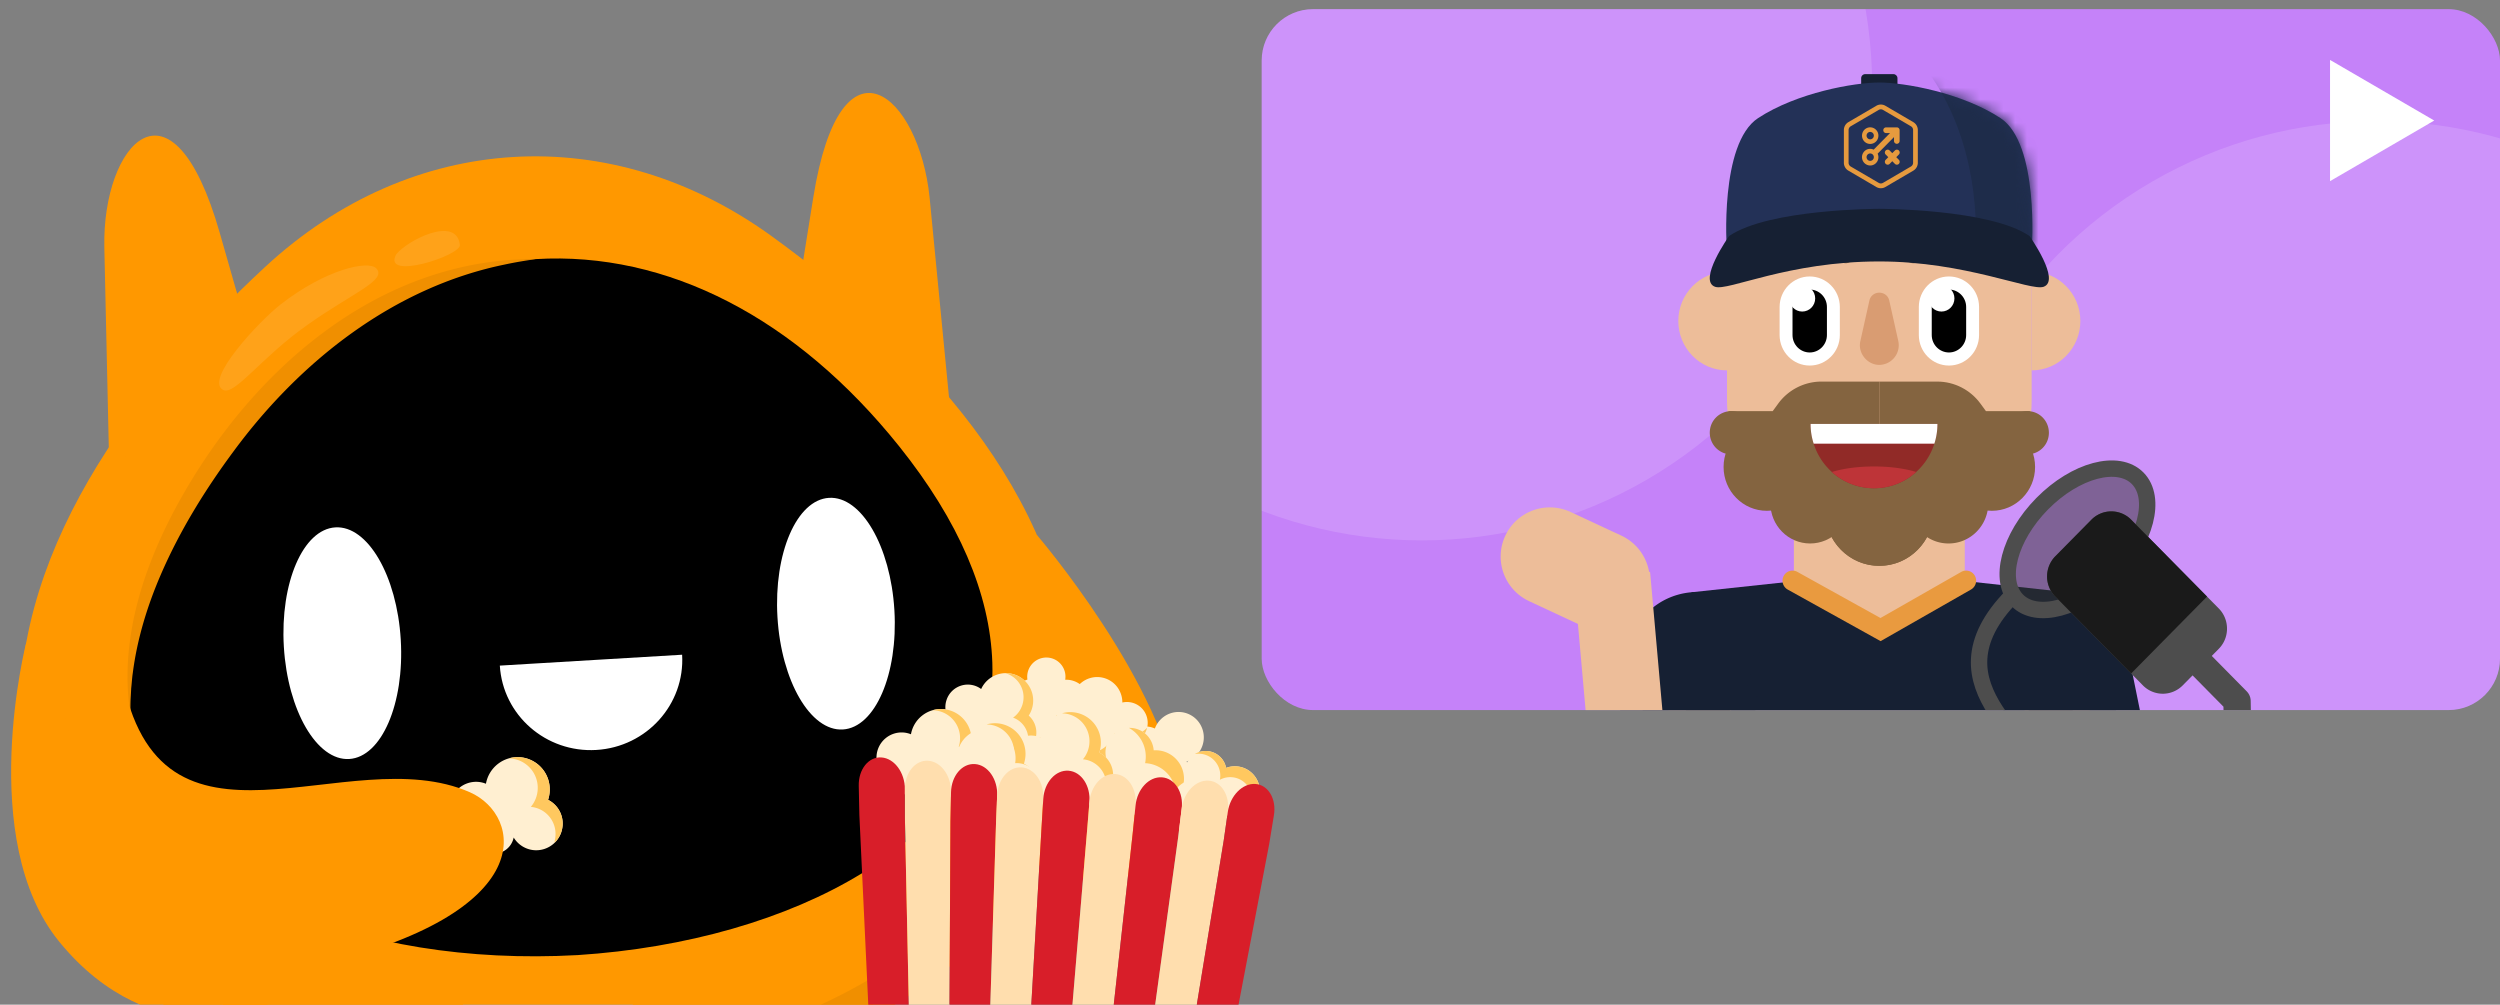 <svg xmlns="http://www.w3.org/2000/svg" width="214" height="86" fill="none"><rect width="100%" height="100%" fill="#808080" stroke="none"/><path fill="#FF9800" d="M74.675 79.9s.331 4.392-.201 10.373a67.368 67.368 0 0 1-1.139 7.79c-.16.76-.666 2.043-1.299 2.043H56.283c-.739 0-1.294-1.391-1.353-2.306l-.33-5.106-.9-13.872L74.675 79.9zm-55.543 0s-.331 4.391.201 10.372a67.628 67.628 0 0 0 1.139 7.791c.165.749.671 2.037 1.304 2.037h15.746c.74 0 1.294-1.392 1.354-2.306l.331-5.107.9-13.872L19.132 79.9z"/><path fill="#FF9800" d="M66.112 20.257c-6.91-5.017-14.632-7.27-22.194-6.818-7.562.453-14.962 3.608-21.226 9.412C11.572 33.154.428 47.681 1.805 63.745c2.767 32.284 40.762 30.08 46.88 29.513 6.141-.166 44.123-2.498 43.033-34.89-.542-16.113-13.34-29.21-25.606-38.11z"/><path fill="#000" d="M88.645 47.098a33.93 33.93 0 0 1 1.265 8.073c1.138 33.803-38.5 36.237-44.907 36.409-3.148.29-14.387.998-25.316-2.403 11.75 5.25 25.517 4.4 28.993 4.078 6.142-.166 44.124-2.499 43.034-34.89-.127-3.956-1.006-7.731-2.428-11.307l-.641.04z" opacity=".06"/><path fill="#FF9800" d="M88.763 45.8s10.975 12.772 12.2 22.78c1.05 8.56-13.466 11.131-24.144-5.966L88.763 45.8z"/><path fill="#000" d="M76.982 38.22c-8.817-11.017-19.87-16.713-31.126-16.041-11.256.671-21.55 7.648-28.995 19.634-4.295 6.919-6.217 13.42-5.702 19.325.618 7.144 5.196 12.873 13.24 16.572 6.803 3.124 15.685 4.562 25.004 4.048h.021c9.316-.6 17.963-3.084 24.346-6.997 7.546-4.625 11.41-10.857 11.174-18.023-.195-5.93-2.874-12.157-7.962-18.518z"/><path fill="#fff" d="M29.893 64.97c2.764-.165 4.74-4.737 4.412-10.212-.327-5.476-2.833-9.78-5.597-9.615-2.763.165-4.738 4.738-4.411 10.213.327 5.475 2.833 9.78 5.596 9.614zm42.255-2.527c2.764-.165 4.739-4.737 4.412-10.212-.327-5.476-2.833-9.78-5.597-9.615-2.764.165-4.739 4.737-4.412 10.213.328 5.475 2.833 9.78 5.597 9.614z"/><path fill="#FF9800" d="m8.929 21.115.422 18.876 12.7-8.728-3.24-11.33C14.716 5.6 8.765 12.318 8.93 21.116zm70.644-4.219 1.826 18.794-13.648-7.154L69.618 16.9c2.362-14.718 9.07-8.758 9.955-.003z"/><path fill="#F08F00" d="M11.159 61.139c-1.065-6.916 1.518-13.828 5.028-19.69 5.671-9.488 14.79-17.661 26.1-19.064a26.08 26.08 0 0 1 3.569-.203c-.88.127-1.756.269-2.625.457-9.531 1.94-17.572 8.298-23.25 16.012-2.429 3.278-4.597 6.793-6.217 10.541-1.157 2.676-2.024 5.512-2.396 8.41-.064.421-.09.898-.137 1.318l-.023.443-.025.442c-.024.438-.013.895-.024 1.334z"/><path fill="#fff" d="M26.307 27.817c-3.887 2.72-6.209 6.053-7.192 5.566-1.701-.834 3.163-5.974 4.907-7.326 3.891-3.023 7.486-3.783 8.175-3.094 1.008 1.012-2.073 2.129-5.89 4.854zm7.605-6.042c-1.243 2.31 5.658.07 5.45-.832-.31-2.53-4.53-.346-5.45.832z" opacity=".1"/><path fill="#fff" d="M58.39 56.044c.252 4.244-3.036 7.895-7.344 8.152-4.307.257-8.007-2.975-8.261-7.22l15.605-.932z"/><path fill="#FF9800" d="m7.854 65.773-5.6-10.814s-4.33 16.885 2.812 25.646c8.026 9.846 18.258 5.92 18.258 5.92L7.854 65.772z"/><g clip-path="url(#a)"><path fill="#FFEFD1" d="M98.284 66.385c.049.337.19.665.433.938.655.74 1.782.804 2.517.144a1.806 1.806 0 0 0 .334-2.28c.27-.09.528-.238.753-.44a2.19 2.19 0 0 0 .178-3.075 2.155 2.155 0 0 0-3.053-.176 2.17 2.17 0 0 0-.589.865 2.086 2.086 0 0 0-2.244.353 2.119 2.119 0 0 0-.173 2.978c.48.542 1.175.775 1.84.687l.004.006z"/><path fill="#FFC85F" d="M96.443 65.698c.48.542 1.176.776 1.841.687a1.786 1.786 0 0 0 1.933 1.53 2.406 2.406 0 0 1-.775-.582 2.431 2.431 0 0 1-.587-1.938 2.4 2.4 0 0 1-1.845-.809 2.421 2.421 0 0 1-.608-1.648 2.12 2.12 0 0 0 .04 2.76h.001z"/><path fill="#FFEFD1" d="M91.063 62.172a2.002 2.002 0 0 0 2.171-2.295 1.99 1.99 0 0 0-2.053-1.69 1.634 1.634 0 0 0-1.863-1.883c-.89.14-1.503.974-1.37 1.866a1.248 1.248 0 0 0-.867 1.382 1.24 1.24 0 0 0 1.254 1.054 1.65 1.65 0 0 0-.477 1.426 1.634 1.634 0 0 0 3.207.139l-.002.002zm-1.789-2.017-.01.001c.004-.003.007-.01.011-.013v.012z"/><path fill="#FFC85F" d="M89.721 63.405a1.646 1.646 0 0 0 1.342-1.233 2.002 2.002 0 0 0 1.947-2.957l.023.113a1.823 1.823 0 0 1-1.52 2.077 1.801 1.801 0 0 1-1.104-.18 1.685 1.685 0 0 1-1.714 1.911 1.907 1.907 0 0 1-.099.031c.323.208.719.3 1.127.238h-.002z"/><path fill="#FFEFD1" d="M88.058 61.253a2.35 2.35 0 0 0-1.207-3.51 2.332 2.332 0 0 0-2.864 1.237 1.916 1.916 0 0 0-2.962.934 1.932 1.932 0 0 0 1.194 2.443 1.454 1.454 0 0 0 2.737.911c.174.575.61 1.061 1.22 1.269a1.916 1.916 0 0 0 2.431-1.213 1.941 1.941 0 0 0-.553-2.071h.004zm-3.061.783-.005.012-.009-.02c.004.001.008.005.012.008h.002z"/><path fill="#FFC85F" d="M88.611 63.325a1.942 1.942 0 0 0-.553-2.072 2.35 2.35 0 0 0-1.207-3.51 2.3 2.3 0 0 0-.81-.123 2.141 2.141 0 0 1 1.462 2.751 2.13 2.13 0 0 1-.784 1.06 1.978 1.978 0 0 1 1.054 2.826l-.02.12c.39-.227.7-.59.856-1.053h.002z"/><path fill="#FFEFD1" d="M96.137 63.64c.331.062.685.03 1.02-.112a1.796 1.796 0 0 0 .946-2.346 1.775 1.775 0 0 0-2.03-1.047 2.177 2.177 0 0 0-.17-.856 2.148 2.148 0 0 0-2.824-1.152 2.176 2.176 0 0 0-.524 3.68 2.113 2.113 0 0 0-.39 2.245 2.082 2.082 0 0 0 2.735 1.115 2.102 2.102 0 0 0 1.237-1.53v.002z"/><path fill="#FFC85F" d="M94.9 65.17a2.102 2.102 0 0 0 1.237-1.53c.331.062.685.03 1.019-.112.541-.231.91-.7 1.037-1.236-.22.229-.486.419-.795.55a2.37 2.37 0 0 1-2.004-.063 2.404 2.404 0 0 1-1.353 1.493 2.368 2.368 0 0 1-1.74.051 2.078 2.078 0 0 0 2.597.844l.002.002z"/><path fill="#FFEFD1" d="M98.76 64.228a2.082 2.082 0 0 0-.43-1.119 2.057 2.057 0 0 0-2.902-.362 2.092 2.092 0 0 0-.561 2.612 2.536 2.536 0 0 0-1.347 3.995 2.495 2.495 0 0 0 3.52.44 2.51 2.51 0 0 0 .747-.956 2.418 2.418 0 0 0 2.624-.235 2.458 2.458 0 0 0 .427-3.433 2.42 2.42 0 0 0-2.08-.937l.001-.005z"/><path fill="#FFC85F" d="M100.836 65.165a2.419 2.419 0 0 0-2.079-.937 2.08 2.08 0 0 0-.43-1.12 2.058 2.058 0 0 0-1.69-.801 2.815 2.815 0 0 1 1.384 3.021 2.776 2.776 0 0 1 2.073 1.08c.448.578.634 1.278.58 1.954a2.46 2.46 0 0 0 .164-3.197h-.002z"/><path fill="#FFEFD1" d="M83.023 64.157a2.64 2.64 0 0 0 .128-.651 2.62 2.62 0 0 0-2.418-2.807 2.617 2.617 0 0 0-2.755 2.155 2.111 2.111 0 0 0-.653-.152 2.153 2.153 0 0 0-2.293 2.003 2.152 2.152 0 0 0 1.978 2.307c.055.801.69 1.457 1.509 1.516a1.638 1.638 0 0 0 1.71-1.308c.35.573.961.977 1.68 1.028a2.153 2.153 0 0 0 2.293-2.004 2.158 2.158 0 0 0-1.18-2.083v-.004zm-3.096 1.717v.014l-.016-.019c.007 0 .01.001.016.003v.002z"/><path fill="#FFC85F" d="M84.202 66.242a2.159 2.159 0 0 0-1.18-2.083c.07-.206.113-.425.13-.651a2.62 2.62 0 0 0-2.42-2.807 2.565 2.565 0 0 0-.91.097 2.387 2.387 0 0 1 2.354 2.562 2.39 2.39 0 0 1-.553 1.372 2.204 2.204 0 0 1 1.931 2.758c.005.045.008.092.01.136.358-.355.595-.838.634-1.384h.004z"/><path fill="#FFEFD1" d="M94.099 64.422c.069-.206.112-.425.128-.65a2.62 2.62 0 0 0-2.419-2.808 2.617 2.617 0 0 0-2.754 2.155 2.114 2.114 0 0 0-.653-.151 2.153 2.153 0 0 0-2.293 2.003 2.152 2.152 0 0 0 1.977 2.306 1.633 1.633 0 0 0 1.51 1.516 1.638 1.638 0 0 0 1.71-1.308c.35.573.961.977 1.68 1.028a2.153 2.153 0 0 0 2.293-2.003 2.159 2.159 0 0 0-1.18-2.084v-.004zm-3.096 1.718v.014l-.016-.02c.006.001.01.001.016.004v.002z"/><path fill="#FFEFD1" d="M87.648 65.372a2.64 2.64 0 0 0 .129-.651 2.62 2.62 0 0 0-2.419-2.807 2.617 2.617 0 0 0-2.755 2.154 2.114 2.114 0 0 0-.652-.151 2.153 2.153 0 0 0-2.294 2.003 2.152 2.152 0 0 0 1.978 2.306c.056.802.69 1.458 1.509 1.516a1.639 1.639 0 0 0 1.711-1.307c.35.573.96.977 1.679 1.028a2.153 2.153 0 0 0 2.293-2.004 2.159 2.159 0 0 0-1.18-2.083l.001-.004zm-3.095 1.717-.001.014-.015-.019c.006 0 .01 0 .016.003v.002z"/><path fill="#FFC85F" d="M95.278 66.506a2.159 2.159 0 0 0-1.18-2.084 2.64 2.64 0 0 0 .13-.65 2.62 2.62 0 0 0-2.42-2.808 2.562 2.562 0 0 0-.91.098 2.387 2.387 0 0 1 2.354 2.562 2.39 2.39 0 0 1-.553 1.371 2.204 2.204 0 0 1 1.931 2.758c.005.045.008.092.011.137.357-.356.594-.839.633-1.385h.004zm-6.451.949a2.159 2.159 0 0 0-1.179-2.084 2.63 2.63 0 0 0 .129-.65 2.62 2.62 0 0 0-2.419-2.807 2.56 2.56 0 0 0-.91.097 2.387 2.387 0 0 1 2.354 2.562 2.39 2.39 0 0 1-.554 1.371 2.204 2.204 0 0 1 1.932 2.759c.005.044.007.091.01.136.357-.355.595-.838.633-1.384h.004z"/><path fill="#FFEFD1" d="M104.954 65.728a1.78 1.78 0 0 0-3.234-.642 1.8 1.8 0 0 0-.125 1.769c-.43.186-.814.497-1.093.918a2.535 2.535 0 0 0 .695 3.5 2.5 2.5 0 0 0 3.478-.702c.16-.242.273-.5.342-.767a2.141 2.141 0 0 0 2.471-.851 2.169 2.169 0 0 0-.594-2.996 2.126 2.126 0 0 0-1.936-.226l-.004-.002z"/><path fill="#FFC85F" d="M104.954 65.729a1.784 1.784 0 0 0-.759-1.143 1.773 1.773 0 0 0-1.914-.04c.452-.08.935.009 1.347.285a1.88 1.88 0 0 1 .795 1.917 1.856 1.856 0 0 1 1.916.089 1.882 1.882 0 0 1 .313 2.852 2.169 2.169 0 0 0 .238-3.734 2.126 2.126 0 0 0-1.936-.226z"/><path fill="#FFEFD1" d="M86.315 69.362c.368.135.78.165 1.19.066a2.086 2.086 0 0 0 1.525-2.515 2.067 2.067 0 0 0-2.133-1.587 2.543 2.543 0 0 0-.035-1.016 2.505 2.505 0 0 0-3.027-1.859 2.528 2.528 0 0 0-1.29 4.127 2.46 2.46 0 0 0-.869 2.505 2.427 2.427 0 0 0 2.933 1.802 2.439 2.439 0 0 0 1.706-1.523z"/><path fill="#FFC85F" d="M84.609 70.885a2.44 2.44 0 0 0 1.706-1.523c.368.135.78.165 1.19.066a2.074 2.074 0 0 0 1.421-1.223 2.775 2.775 0 0 1-3.305.029 2.796 2.796 0 0 1-1.833 1.459 2.761 2.761 0 0 1-2.007-.272 2.425 2.425 0 0 0 2.825 1.463h.003z"/><path fill="#D81E29" d="M75.455 64.837c-1.105-.079-1.977 1.02-1.946 2.43l.053 2.506 1.357 28.89.034 1.594 3.113.221-.002-1.591-.604-28.838-.002-2.502c0-1.41-.897-2.632-2.003-2.71z"/><path fill="#FFDEAE" d="M79.456 65.12c-1.104-.078-2 1.016-1.998 2.427l.002 2.502.604 28.838.002 1.591 3.113.221.03-1.589.15-28.784.048-2.498c.028-1.41-.845-2.63-1.951-2.708z"/><path fill="#D81E29" d="M83.457 65.404c-1.104-.078-2.022 1.014-2.05 2.423l-.048 2.499-.15 28.784-.03 1.589 3.113.221.064-1.587.902-28.73.1-2.495c.056-1.407-.793-2.625-1.897-2.704h-.004z"/><path fill="#FFDEAE" d="M87.458 65.688c-1.104-.078-2.046 1.013-2.104 2.42l-.1 2.494-.902 28.731-.064 1.586 3.113.221.096-1.584 1.656-28.677.15-2.491c.086-1.405-.74-2.622-1.845-2.7z"/><path fill="#D81E29" d="M91.46 65.972c-1.105-.078-2.07 1.01-2.156 2.416l-.151 2.491-1.656 28.677-.096 1.584 3.113.221.128-1.582 2.408-28.624.203-2.487c.113-1.403-.69-2.618-1.794-2.696z"/><path fill="#FFDEAE" d="M95.46 66.256c-1.104-.079-2.094 1.009-2.207 2.412l-.203 2.487-2.408 28.624-.128 1.582 3.113.221.16-1.58 3.162-28.57.253-2.484c.144-1.4-.635-2.614-1.741-2.692z"/><path fill="#D81E29" d="M99.462 66.54c-1.105-.079-2.118 1.007-2.26 2.408l-.253 2.484-3.162 28.57-.16 1.58 3.113.221.194-1.578 3.914-28.517.305-2.48c.172-1.399-.583-2.61-1.687-2.688h-.004z"/><path fill="#FFDEAE" d="M103.463 66.823c-1.104-.078-2.142 1.006-2.314 2.405l-.305 2.48-3.914 28.517-.195 1.577 3.113.221.227-1.575 4.669-28.463.354-2.477c.2-1.397-.531-2.607-1.635-2.685z"/><path fill="#D81E29" d="M107.464 67.107c-1.104-.079-2.164 1.004-2.366 2.4l-.354 2.478-4.669 28.463-.227 1.575 3.113.221.259-1.573 5.421-28.41.406-2.473c.23-1.395-.479-2.603-1.583-2.681z"/></g><path fill="#FFEFD1" d="M46.917 68.463c.072-.217.118-.448.135-.686a2.763 2.763 0 0 0-2.55-2.96 2.76 2.76 0 0 0-2.905 2.272 2.227 2.227 0 0 0-.688-.16 2.27 2.27 0 0 0-2.418 2.113 2.27 2.27 0 0 0 2.085 2.431 1.72 1.72 0 0 0 1.591 1.599 1.728 1.728 0 0 0 1.805-1.38 2.26 2.26 0 0 0 1.77 1.085 2.27 2.27 0 0 0 2.418-2.112 2.276 2.276 0 0 0-1.244-2.198v-.004zm-3.264 1.811-.002.015-.015-.02c.006 0 .01 0 .017.003v.002z"/><path fill="#FFC85F" d="M48.16 70.66a2.276 2.276 0 0 0-1.244-2.196 2.79 2.79 0 0 0 .136-.686 2.763 2.763 0 0 0-2.55-2.96 2.7 2.7 0 0 0-.96.102 2.517 2.517 0 0 1 2.482 2.701 2.52 2.52 0 0 1-.584 1.447 2.324 2.324 0 0 1 2.037 2.908c.005.047.008.097.011.144.376-.375.627-.884.668-1.46h.004z"/><path fill="#FF9800" d="M10.411 57.726c3.2 17.535 19.325 5.47 29.82 10.094 4.428 1.95 6.253 10.373-13.387 14.889 0 0-16.532 2.088-21.174-10.413-3.037-8.182 4.13-17.915 4.741-14.57z"/><g clip-path="url(#b)"><rect width="106" height="60" x="108" y=".782" fill="#C582F9" rx="4.4"/><ellipse cx="203.46" cy="49.207" fill="#fff" opacity=".14" rx="38.551" ry="38.842"/><ellipse cx="121.706" cy="7.416" fill="#fff" opacity=".14" rx="38.551" ry="38.842"/><path fill="#EDBD99" d="M162.147 11.18h-2.553c-6.495 0-11.762 5.337-11.762 11.92v11.194c0 6.105 4.884 11.054 10.908 11.054h4.261c6.024 0 10.908-4.95 10.908-11.054V23.1c0-6.583-5.267-11.92-11.762-11.92z"/><path fill="#162033" d="M177.615 64.669h-33.489l.67-13.972 16.269-1.745 15.89 1.745.66 13.972z"/><path fill="#EDBD99" d="M168.185 40.593h-14.629v9.74l7.435 3.56 7.194-3.64v-9.66z"/><path fill="#E99A3F" d="m160.98 54.882-7.952-4.415a.872.872 0 0 1-.339-1.174.848.848 0 0 1 1.159-.344l7.12 3.952 6.916-3.947a.849.849 0 0 1 1.163.33.872.872 0 0 1-.325 1.178l-7.742 4.42z"/><path fill="#846440" d="M160.871 32.663h-4.955a4.595 4.595 0 0 0-3.707 1.893l-.465.637h-3.818l12.945 10.175V32.663z"/><path fill="#846440" d="M160.87 48.434c2.567 0 4.648-2.108 4.648-4.71 0-2.6-2.081-4.709-4.648-4.709-2.566 0-4.647 2.109-4.647 4.71 0 2.6 2.081 4.71 4.647 4.71zm-9.628-4.709c2.046 0 3.704-1.68 3.704-3.754 0-2.073-1.658-3.753-3.704-3.753-2.046 0-3.704 1.68-3.704 3.753 0 2.073 1.658 3.754 3.704 3.754z"/><path fill="#846440" d="M154.946 46.522c1.878 0 3.4-1.543 3.4-3.446 0-1.903-1.522-3.446-3.4-3.446s-3.4 1.543-3.4 3.446c0 1.903 1.522 3.446 3.4 3.446zm5.924-13.859h4.955c1.461 0 2.837.702 3.707 1.893l.465.637h3.818L160.87 45.368V32.663z"/><path fill="#846440" d="M173.56 38.89a1.836 1.836 0 0 0 1.824-1.849c0-1.02-.817-1.848-1.824-1.848-1.007 0-1.823.828-1.823 1.848s.816 1.848 1.823 1.848zm-12.69 9.544c2.567 0 4.648-2.108 4.648-4.71 0-2.6-2.081-4.709-4.648-4.709-2.566 0-4.647 2.109-4.647 4.71 0 2.6 2.081 4.71 4.647 4.71z"/><path fill="#846440" d="M170.499 43.725c2.046 0 3.704-1.68 3.704-3.754 0-2.073-1.658-3.753-3.704-3.753-2.046 0-3.704 1.68-3.704 3.753 0 2.073 1.658 3.754 3.704 3.754z"/><path fill="#846440" d="M166.795 46.522c1.878 0 3.4-1.543 3.4-3.446 0-1.903-1.522-3.446-3.4-3.446s-3.4 1.543-3.4 3.446c0 1.903 1.522 3.446 3.4 3.446zm-18.614-7.632c1.007 0 1.823-.828 1.823-1.849 0-1.02-.816-1.848-1.823-1.848a1.836 1.836 0 0 0-1.824 1.848c0 1.02.817 1.848 1.824 1.848z"/><path fill="#EDB17F" d="m148.181 60.693-.039 4.56h-4.931a2.59 2.59 0 0 1-.909-.16l.525-4.4h5.354z"/><path fill="#162033" d="m150.85 55.84-.972 8.151-11.605-.864 1.428-8.176 11.149.889z"/><path fill="#162033" d="M144.255 62.124a6.02 6.02 0 0 1-.496-.02c-2.972-.243-4.947-2.6-4.426-5.208l.422-2.113c.498-2.5 3.18-4.311 6.007-4.088 2.831.221 4.828 2.401 4.446 4.92l-.322 2.129c-.375 2.479-2.846 4.38-5.631 4.38z"/><path fill="#EDB17F" d="M179.391 64.956c-.407.19-.843.297-1.3.297h-4.755l-.04-4.56h5.563l.532 4.263z"/><path fill="#162033" d="m183.687 63.315-11.807.865-.991-8.51 11.005-1.193 1.793 8.838z"/><path fill="#162033" d="M177.486 62.124c-2.784 0-5.255-1.9-5.631-4.38l-.322-2.129c-.383-2.52 1.614-4.7 4.445-4.92 2.821-.222 5.509 1.587 6.007 4.087l.422 2.113c.521 2.607-1.453 4.965-4.425 5.21a6.09 6.09 0 0 1-.497.02h.001z"/><path fill="#fff" d="M166.83 31.291c-1.423 0-2.578-1.169-2.578-2.612v-2.4c0-1.443 1.154-2.613 2.578-2.613 1.425 0 2.578 1.169 2.578 2.612v2.4c0 1.443-1.153 2.613-2.578 2.613z"/><path fill="#000" d="M166.83 30.172c-.812 0-1.473-.67-1.473-1.493v-2.4c0-.824.661-1.494 1.473-1.494.813 0 1.473.67 1.473 1.493v2.4c0 .824-.66 1.494-1.473 1.494z"/><path fill="#fff" d="M166.189 26.669c.613 0 1.11-.504 1.11-1.125 0-.622-.497-1.125-1.11-1.125-.614 0-1.111.503-1.111 1.125 0 .621.497 1.125 1.111 1.125zm-11.277 4.622c-1.424 0-2.578-1.169-2.578-2.612v-2.4c0-1.443 1.153-2.613 2.578-2.613 1.424 0 2.578 1.169 2.578 2.612v2.4c0 1.443-1.154 2.613-2.578 2.613z"/><path fill="#000" d="M154.912 30.172c-.813 0-1.473-.67-1.473-1.493v-2.4c0-.824.66-1.494 1.473-1.494.813 0 1.473.67 1.473 1.493v2.4c0 .824-.66 1.494-1.473 1.494z"/><path fill="#fff" d="M154.27 26.669c.613 0 1.11-.504 1.11-1.125 0-.622-.497-1.125-1.11-1.125-.613 0-1.11.503-1.11 1.125 0 .621.497 1.125 1.11 1.125z"/><path fill="#D99C72" d="m161.723 25.736.767 3.44a1.683 1.683 0 0 1-1.254 2.013c-1.167.289-2.268-.837-1.985-2.012l.767-3.44c.208-.918 1.502-.906 1.705 0z"/><path fill="#EDBD99" d="M173.909 23.254v8.451c2.302 0 4.169-1.892 4.169-4.225 0-2.333-1.867-4.225-4.169-4.225v-.001zm-26.077 0v8.451c-2.302 0-4.169-1.892-4.169-4.225 0-2.333 1.867-4.225 4.169-4.225v-.001z"/><path fill="#846440" d="M157.992 22.533a.633.633 0 0 1-.423-.16c-2.468-2.193-4.925-.09-5.028 0a.636.636 0 0 1-.904-.064.656.656 0 0 1 .06-.915c1.162-1.031 4.062-2.36 6.719 0a.656.656 0 0 1 .059.917.636.636 0 0 1-.483.222zm5.769 0a.639.639 0 0 1-.5-.242.655.655 0 0 1 .097-.914c2.873-2.348 5.651-1.002 6.719.038.255.25.263.66.018.92a.635.635 0 0 1-.905.02c-.099-.095-2.331-2.168-5.027.035a.635.635 0 0 1-.402.144v-.001z"/><path fill="#162033" d="M159.658 6.346h2.422c.189 0 .343.155.343.348v1.088h-3.107V6.694c0-.192.153-.348.343-.348h-.001z"/><path fill="#233157" d="M171.244 10.11c-3.326-2.183-8.241-3.047-10.376-3.047-2.134 0-7.049.864-10.375 3.046-3.327 2.182-2.681 11.228-2.681 11.228l13.056-3.272 13.057 3.272s.646-9.046-2.681-11.228z"/><mask id="c" width="27" height="15" x="147" y="7" maskUnits="userSpaceOnUse" style="mask-type:luminance"><path fill="#fff" d="M171.244 10.11c-3.326-2.183-8.241-3.047-10.376-3.047-2.134 0-7.049.864-10.375 3.046-3.327 2.182-2.681 11.228-2.681 11.228l13.056-3.272 13.057 3.272s.646-9.046-2.681-11.228z"/></mask><g mask="url(#c)"><path fill="#1E2C4A" d="M163.144 4.01s7.67 6.245 5.67 20.815c-1.999 14.57 15.436 3.628 15.436 3.628l-4.221-25.25L161.364 3l1.316.773.464.238z"/></g><path fill="#162033" d="M173.725 20.203c-3.401-2.334-12.856-2.328-12.856-2.328s-9.455-.006-12.855 2.328c0 0-2.71 3.815-1.203 4.347 1.107.39 6.221-2.17 14.059-2.17 7.365 0 12.952 2.56 14.06 2.17 1.507-.532-1.203-4.347-1.203-4.347h-.002z"/><path fill="#E69A3E" d="m162.318 13.454.225.227a.248.248 0 0 1 0 .345.24.24 0 0 1-.17.071.235.235 0 0 1-.17-.071l-.225-.227-.224.227a.24.24 0 0 1-.17.071.245.245 0 0 1-.17-.416l.224-.227-.224-.228a.245.245 0 0 1 .17-.416c.064 0 .124.025.17.072l.224.228.225-.228a.234.234 0 0 1 .262-.053.243.243 0 0 1 .148.225.25.25 0 0 1-.07.172l-.225.228zM160.09 10.9a.697.697 0 0 0-.648.438.722.722 0 0 0 .151.775.698.698 0 0 0 1.08-.108.714.714 0 0 0-.088-.897.695.695 0 0 0-.495-.208zm0 1.026a.313.313 0 0 1-.288-.195.317.317 0 0 1 .227-.432.31.31 0 0 1 .32.134.324.324 0 0 1 .029.297.311.311 0 0 1-.288.196z"/><path fill="#E69A3E" d="M162.366 10.904h-.908a.24.24 0 0 0-.247.243c0 .033.006.065.018.095a.248.248 0 0 0 .135.132.24.24 0 0 0 .094.016h.329l-1.402 1.42a.692.692 0 0 0-.872.236.715.715 0 0 0 .515 1.118.696.696 0 0 0 .464-.126.713.713 0 0 0 .233-.884l1.402-1.42v.333a.243.243 0 0 0 .24.243.244.244 0 0 0 .241-.243v-.919a.236.236 0 0 0-.019-.093.23.23 0 0 0-.052-.08.23.23 0 0 0-.17-.071h-.001zm-2.276 2.865a.307.307 0 0 1-.173-.053.319.319 0 0 1-.048-.487.31.31 0 0 1 .48.049.322.322 0 0 1-.038.399.312.312 0 0 1-.221.092z"/><path fill="#E69A3E" d="m163.781 10.455-2.395-1.402a.764.764 0 0 0-.769 0l-2.396 1.402a.785.785 0 0 0-.385.675v2.802a.785.785 0 0 0 .385.675l2.396 1.402a.76.76 0 0 0 .769 0l2.395-1.402a.785.785 0 0 0 .385-.675V11.13a.785.785 0 0 0-.386-.675h.001zm-.02 3.477a.375.375 0 0 1-.183.32l-2.395 1.402a.36.36 0 0 1-.365 0l-2.396-1.4a.375.375 0 0 1-.183-.32V11.13a.375.375 0 0 1 .183-.32l2.396-1.402a.357.357 0 0 1 .365 0l2.395 1.402a.37.37 0 0 1 .183.32v2.802-.001z"/><path stroke="#4D4D4D" stroke-linecap="round" stroke-linejoin="round" stroke-width="2.339" d="m191.7 72.687-.21-12.683-7.628-7.73"/><path fill="#333" d="M180.842 49.218c2.847-2.885 3.806-6.59 2.143-8.276-1.664-1.686-5.32-.714-8.167 2.171-2.847 2.885-3.806 6.59-2.143 8.277 1.664 1.685 5.32.713 8.167-2.172z" opacity=".5"/><path stroke="#4D4D4D" stroke-miterlimit="10" stroke-width="1.403" d="M180.842 49.218c2.847-2.885 3.806-6.59 2.143-8.276-1.664-1.686-5.32-.714-8.167 2.171-2.847 2.885-3.806 6.59-2.143 8.277 1.664 1.685 5.32.713 8.167-2.172z"/><path fill="#4D4D4D" d="m182.432 44.49 7.494 7.594c.942.955.942 2.503.001 3.455l-3.087 3.13a2.39 2.39 0 0 1-3.41-.002l-7.494-7.595a2.466 2.466 0 0 1-.001-3.455l3.088-3.128a2.39 2.39 0 0 1 3.409 0z"/><path fill="#1A1A1A" d="m182.432 44.49 6.49 6.576-6.496 6.583-6.49-6.577a2.466 2.466 0 0 1-.001-3.455l3.088-3.128a2.39 2.39 0 0 1 3.409 0z"/><path stroke="#4D4D4D" stroke-miterlimit="10" stroke-width="1.403" d="M169.706 70.54s5.563.223 5.563-2.87c0-3.97-10.881-8.711-2.992-16.705"/><path stroke="#EDBD99" stroke-miterlimit="10" stroke-width="6.549" d="m139.228 63.198-1.242-13.956"/><path stroke="#EDBD99" stroke-linecap="round" stroke-miterlimit="10" stroke-width="8.42" d="m137.015 49.668-4.35-2.027"/><path fill="#912A27" d="M165.845 36.29a5.518 5.518 0 0 1-.263 1.688 5.491 5.491 0 0 1-1.557 2.423 5.363 5.363 0 0 1-4.133 1.367 5.377 5.377 0 0 1-3.085-1.366 5.485 5.485 0 0 1-1.557-2.424 5.445 5.445 0 0 1-.265-1.688h10.86z"/><path fill="#fff" d="M165.845 36.29c0 .31-.025.615-.076.913a5.386 5.386 0 0 1-.187.775H155.25a5.445 5.445 0 0 1-.264-1.688h10.86-.001z"/><path fill="#BE3438" d="M164.025 40.4a5.363 5.363 0 0 1-4.133 1.368 5.376 5.376 0 0 1-3.085-1.366c.959-.294 2.223-.473 3.609-.473 1.386 0 2.65.179 3.609.472z"/><path fill="#fff" d="m208.37 10.318-8.919 5.188V5.13l8.919 5.188z"/></g><defs><clipPath id="a"><path fill="#fff" d="m74.35 55.201 35.567 2.523-3.177 44.788-35.567-2.523z"/></clipPath><clipPath id="b"><rect width="106" height="60" x="108" y=".782" fill="#fff" rx="4.4"/></clipPath></defs></svg>